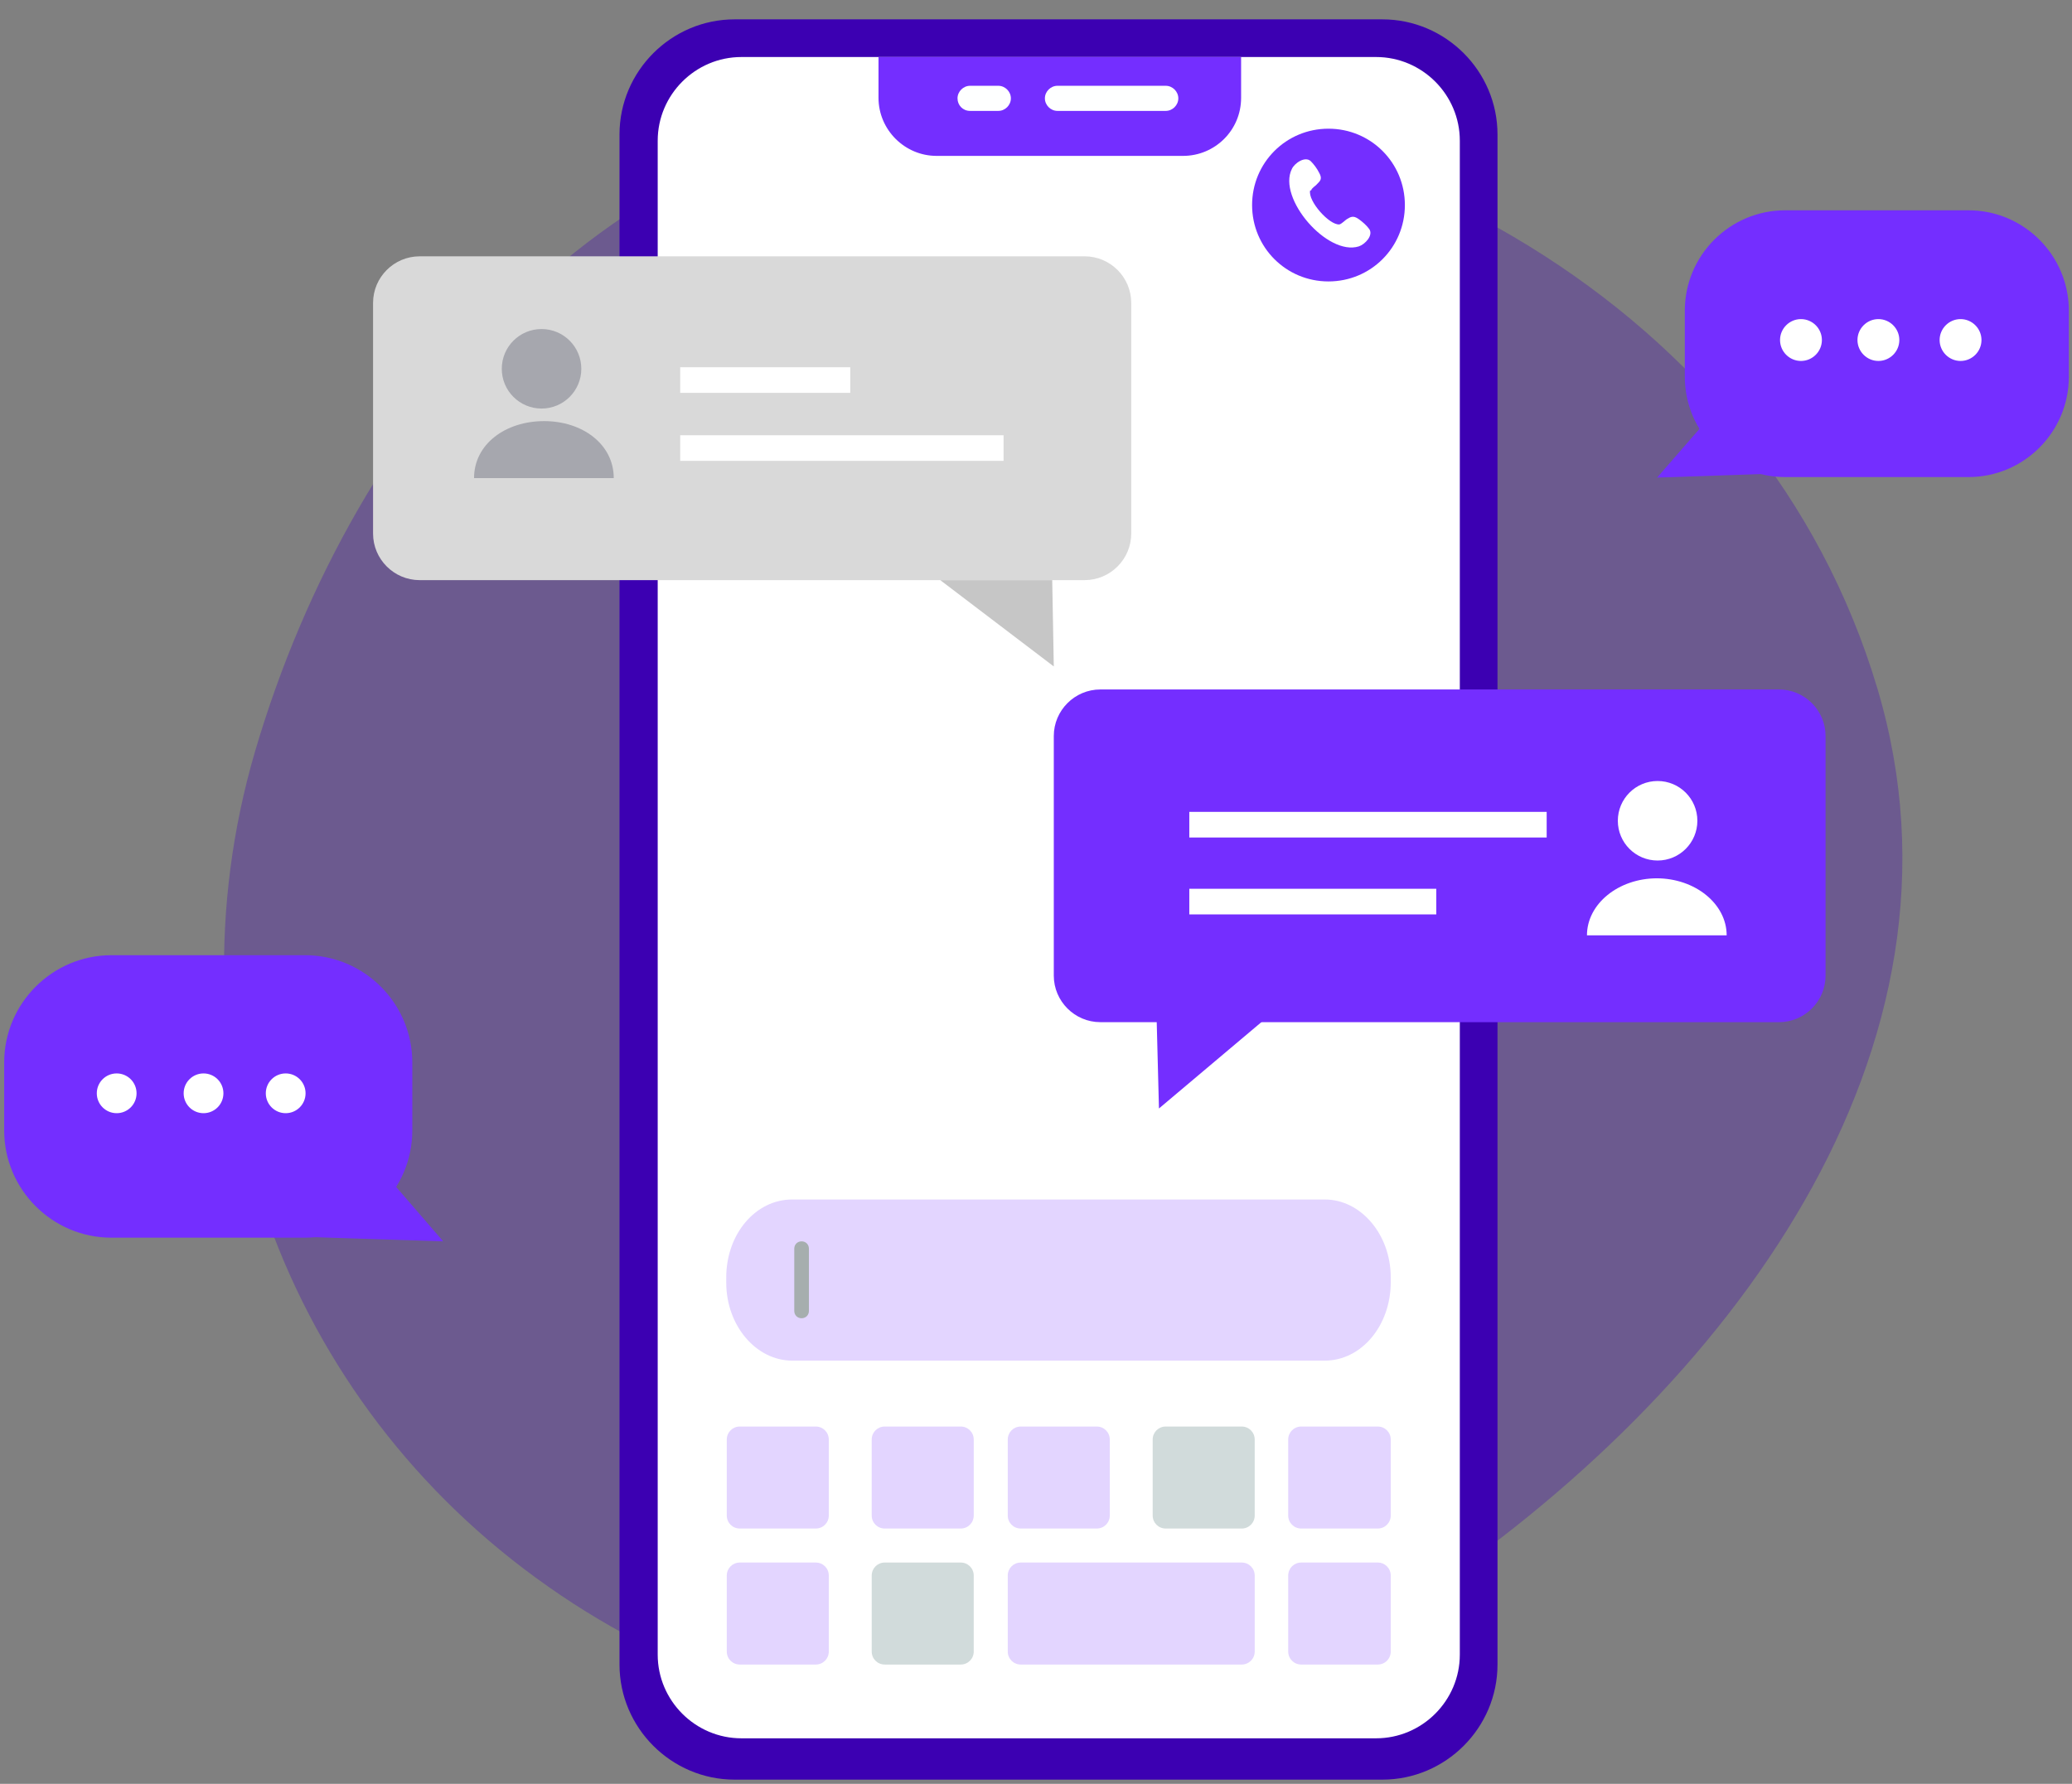 <?xml version="1.0" encoding="UTF-8"?>
<svg id="Layer_1" xmlns="http://www.w3.org/2000/svg" version="1.1" viewBox="0 0 396 341">
  <rect x="0" y="0" width="396" height="341" fill="#808080" stroke="none"/>
  <!-- Generator: Adobe Illustrator 29.1.0, SVG Export Plug-In . SVG Version: 2.1.0 Build 40)  -->
  <defs>
    <style>
      .st0 {
        fill: #d1dbdb;
      }

      .st1 {
        fill: #fff;
      }

      .st2 {
        fill-rule: evenodd;
        opacity: .3;
      }

      .st2, .st3 {
        fill: #3c00b2;
      }

      .st2, .st4 {
        isolation: isolate;
      }

      .st5, .st4 {
        fill: #742eff;
      }

      .st6 {
        fill: #a6aeae;
      }

      .st4 {
        opacity: .2;
      }

      .st7 {
        fill: #a6a7ae;
      }

      .st8 {
        fill: #c6c6c6;
      }

      .st9 {
        fill: #feffff;
      }

      .st10 {
        fill: #d9d9d9;
      }
    </style>
  </defs>
  <path class="st2" d="M184.9,19.6c76.2-3,152.1,38.9,173.9,112,20.6,69-28.4,134.4-88.4,174.2-51.6,34.2-118,32.4-168-4.2-49.6-36.2-70.9-98.8-53.7-157.8C67.8,78.6,117,22.3,184.9,19.6Z"/>
  <path class="st3" d="M140.4,3.7h123.8c12.1,0,22,9.9,22,22v292.5c0,12.1-9.9,22-22,22h-123.8c-12.1,0-22-9.9-22-22V25.7c0-12.1,9.9-22,22-22Z"/>
  <path class="st1" d="M141.7,10.9h121.3c8.8,0,16,7.2,16,16v289.4c0,8.8-7.2,16-16,16h-121.3c-8.8,0-16-7.2-16-16V26.9c0-8.8,7.2-16,16-16Z"/>
  <path class="st4" d="M265.8,245.1c0,8.3-5.6,15-12.6,15h-101.8c-6.9,0-12.6-6.7-12.6-14.9v-1c0-8.3,5.6-14.9,12.6-14.9h101.8c6.9,0,12.6,6.7,12.6,14.9v1h0Z"/>
  <path class="st6" d="M154.6,250.6v-11.9c0-.8-.6-1.4-1.4-1.4s-1.4.6-1.4,1.4v11.9c0,.8.6,1.4,1.4,1.4s1.4-.6,1.4-1.4Z"/>
  <path class="st5" d="M179,29.8h47.1c6.1,0,11.1-4.9,11.1-11.1v-7.8h-69.3s0,7.8,0,7.8c0,6.1,5,11.1,11.1,11.1Z"/>
  <path class="st9" d="M202.1,21.2h20.7c1.3,0,2.4-1.1,2.4-2.4,0-1.3-1.1-2.4-2.4-2.4h-20.7c-1.3,0-2.4,1.1-2.4,2.4,0,1.3,1.1,2.4,2.4,2.4Z"/>
  <path class="st9" d="M185.4,21.2h5.4c1.3,0,2.4-1.1,2.4-2.4s-1.1-2.4-2.4-2.4h-5.4c-1.3,0-2.4,1.1-2.4,2.4,0,1.3,1,2.4,2.4,2.4Z"/>
  <path class="st4" d="M158.4,289.7c0,1.4-1.1,2.5-2.5,2.5h-14.5c-1.4,0-2.5-1.1-2.5-2.5v-14.5c0-1.4,1.1-2.5,2.5-2.5h14.5c1.4,0,2.5,1.1,2.5,2.5v14.5Z"/>
  <path class="st4" d="M186.1,289.7c0,1.4-1.1,2.5-2.5,2.5h-14.5c-1.4,0-2.5-1.1-2.5-2.5v-14.5c0-1.4,1.1-2.5,2.5-2.5h14.5c1.4,0,2.5,1.1,2.5,2.5v14.5Z"/>
  <path class="st4" d="M212.1,289.7c0,1.4-1.1,2.5-2.5,2.5h-14.5c-1.4,0-2.5-1.1-2.5-2.5v-14.5c0-1.4,1.1-2.5,2.5-2.5h14.5c1.4,0,2.5,1.1,2.5,2.5v14.5Z"/>
  <path class="st0" d="M239.8,289.7c0,1.4-1.1,2.5-2.5,2.5h-14.5c-1.4,0-2.5-1.1-2.5-2.5v-14.5c0-1.4,1.1-2.5,2.5-2.5h14.5c1.4,0,2.5,1.1,2.5,2.5v14.5Z"/>
  <path class="st4" d="M265.8,289.7c0,1.4-1.1,2.5-2.5,2.5h-14.6c-1.4,0-2.5-1.1-2.5-2.5v-14.5c0-1.4,1.1-2.5,2.5-2.5h14.6c1.4,0,2.5,1.1,2.5,2.5v14.5Z"/>
  <path class="st4" d="M158.4,315.7c0,1.4-1.1,2.5-2.5,2.5h-14.5c-1.4,0-2.5-1.1-2.5-2.5v-14.5c0-1.4,1.1-2.5,2.5-2.5h14.5c1.4,0,2.5,1.1,2.5,2.5v14.5Z"/>
  <path class="st0" d="M186.1,315.7c0,1.4-1.1,2.5-2.5,2.5h-14.5c-1.4,0-2.5-1.1-2.5-2.5v-14.5c0-1.4,1.1-2.5,2.5-2.5h14.5c1.4,0,2.5,1.1,2.5,2.5v14.5Z"/>
  <path class="st4" d="M239.8,315.7c0,1.4-1.1,2.5-2.5,2.5h-42.2c-1.4,0-2.5-1.1-2.5-2.5v-14.5c0-1.4,1.1-2.5,2.5-2.5h42.2c1.4,0,2.5,1.1,2.5,2.5v14.5Z"/>
  <path class="st4" d="M265.8,315.7c0,1.4-1.1,2.5-2.5,2.5h-14.6c-1.4,0-2.5-1.1-2.5-2.5v-14.5c0-1.4,1.1-2.5,2.5-2.5h14.6c1.4,0,2.5,1.1,2.5,2.5v14.5Z"/>
  <path class="st10" d="M216.2,102c0,4.9-4,8.9-8.9,8.9h-127.1c-4.9,0-8.9-4-8.9-8.9v-44.1c0-4.9,4-8.9,8.9-8.9h127.1c4.9,0,8.9,4,8.9,8.9v44.1Z"/>
  <path class="st1" d="M162.5,70.2h-32.5v4.9h32.5v-4.9h0Z"/>
  <path class="st1" d="M191.8,83.2h-61.8v4.9h61.8v-4.9h0Z"/>
  <path class="st8" d="M201.1,110.9l.3,16.5-21.7-16.5h21.4Z"/>
  <path class="st7" d="M103.5,78.1c4.2,0,7.6-3.4,7.6-7.6s-3.4-7.6-7.6-7.6-7.6,3.4-7.6,7.6c0,4.2,3.4,7.6,7.6,7.6Z"/>
  <path class="st7" d="M104,80.5c-7.4,0-13.4,4.4-13.4,10.9h26.7c0-6.5-6-10.9-13.3-10.9Z"/>
  <path class="st5" d="M221,192.6l.5,19.3,22.3-18.8-22.8-.6Z"/>
  <path class="st5" d="M201.4,186.5c0,4.9,4,8.9,8.9,8.9h129.7c4.9,0,8.9-4,8.9-8.9v-45.8c0-4.9-4-8.9-8.9-8.9h-129.7c-4.9,0-8.9,4-8.9,8.9v45.8h0Z"/>
  <path class="st1" d="M295.6,155.2h-68.3v4.9h68.3v-4.9Z"/>
  <path class="st1" d="M274.5,169.9h-47.2v4.9h47.2v-4.9Z"/>
  <path class="st1" d="M316.8,164.5c4.2,0,7.6-3.4,7.6-7.6s-3.4-7.6-7.6-7.6-7.6,3.4-7.6,7.6c0,4.2,3.4,7.6,7.6,7.6Z"/>
  <path class="st1" d="M316.7,167.9c-7.4,0-13.4,4.9-13.4,10.9h26.7c0-6-6-10.9-13.4-10.9Z"/>
  <path class="st5" d="M268.5,39.2c0,8.1-6.5,14.6-14.6,14.6s-14.6-6.5-14.6-14.6,6.5-14.6,14.6-14.6c8.1,0,14.6,6.5,14.6,14.6Z"/>
  <path class="st1" d="M250.6,36.4c0-.4.9-.9,1.1-1.2.6-.6,1.1-1,.4-2.2-.4-.8-1-1.6-1.6-2.2-1.1-1-3.1.4-3.6,1.5-2.8,5.6,6.8,16.7,12.8,14.8,1.2-.4,2.8-2.1,2-3.3-.5-.7-1.3-1.4-2-1.9-1.1-.8-1.6-.4-2.3,0-.3.2-1,.9-1.4,1-1.9.2-6.1-4.5-5.6-6.5Z"/>
  <path class="st5" d="M395.4,72c0,10.6-8.6,19.2-19.2,19.2h-35c-10.6,0-19.2-8.6-19.2-19.2v-12.6c0-10.6,8.6-19.2,19.2-19.2h35c10.6,0,19.2,8.6,19.2,19.2v12.6Z"/>
  <path class="st5" d="M328.1,78.2l-11.4,13.1,26.2-.9-14.9-12.2Z"/>
  <path class="st1" d="M348.2,65c0,2.2-1.8,4-4,4s-4-1.8-4-4,1.8-4,4-4c2.2,0,4,1.8,4,4Z"/>
  <path class="st1" d="M363,65c0,2.2-1.8,4-4,4s-4-1.8-4-4,1.8-4,4-4c2.2,0,4,1.8,4,4Z"/>
  <path class="st1" d="M378.7,65c0,2.2-1.8,4-4,4s-4-1.8-4-4,1.8-4,4-4c2.2,0,4,1.8,4,4Z"/>
  <path class="st5" d="M78.8,203.1c0-11.3-9.2-20.5-20.5-20.5H21.3c-11.3,0-20.5,9.2-20.5,20.5v13c0,11.3,9.2,20.5,20.5,20.5h37c11.3,0,20.5-9.2,20.5-20.5v-13Z"/>
  <path class="st5" d="M72.6,223.3l12.1,14-28-.9,15.9-13.1Z"/>
  <path class="st1" d="M50.8,209c0,2.1,1.7,3.8,3.8,3.8s3.8-1.7,3.8-3.8-1.7-3.8-3.8-3.8-3.8,1.7-3.8,3.8Z"/>
  <path class="st1" d="M35.1,209c0,2.1,1.7,3.8,3.8,3.8s3.8-1.7,3.8-3.8-1.7-3.8-3.8-3.8-3.8,1.7-3.8,3.8Z"/>
  <path class="st1" d="M18.5,209c0,2.1,1.7,3.8,3.8,3.8s3.8-1.7,3.8-3.8-1.7-3.8-3.8-3.8-3.8,1.7-3.8,3.8Z"/>
</svg>